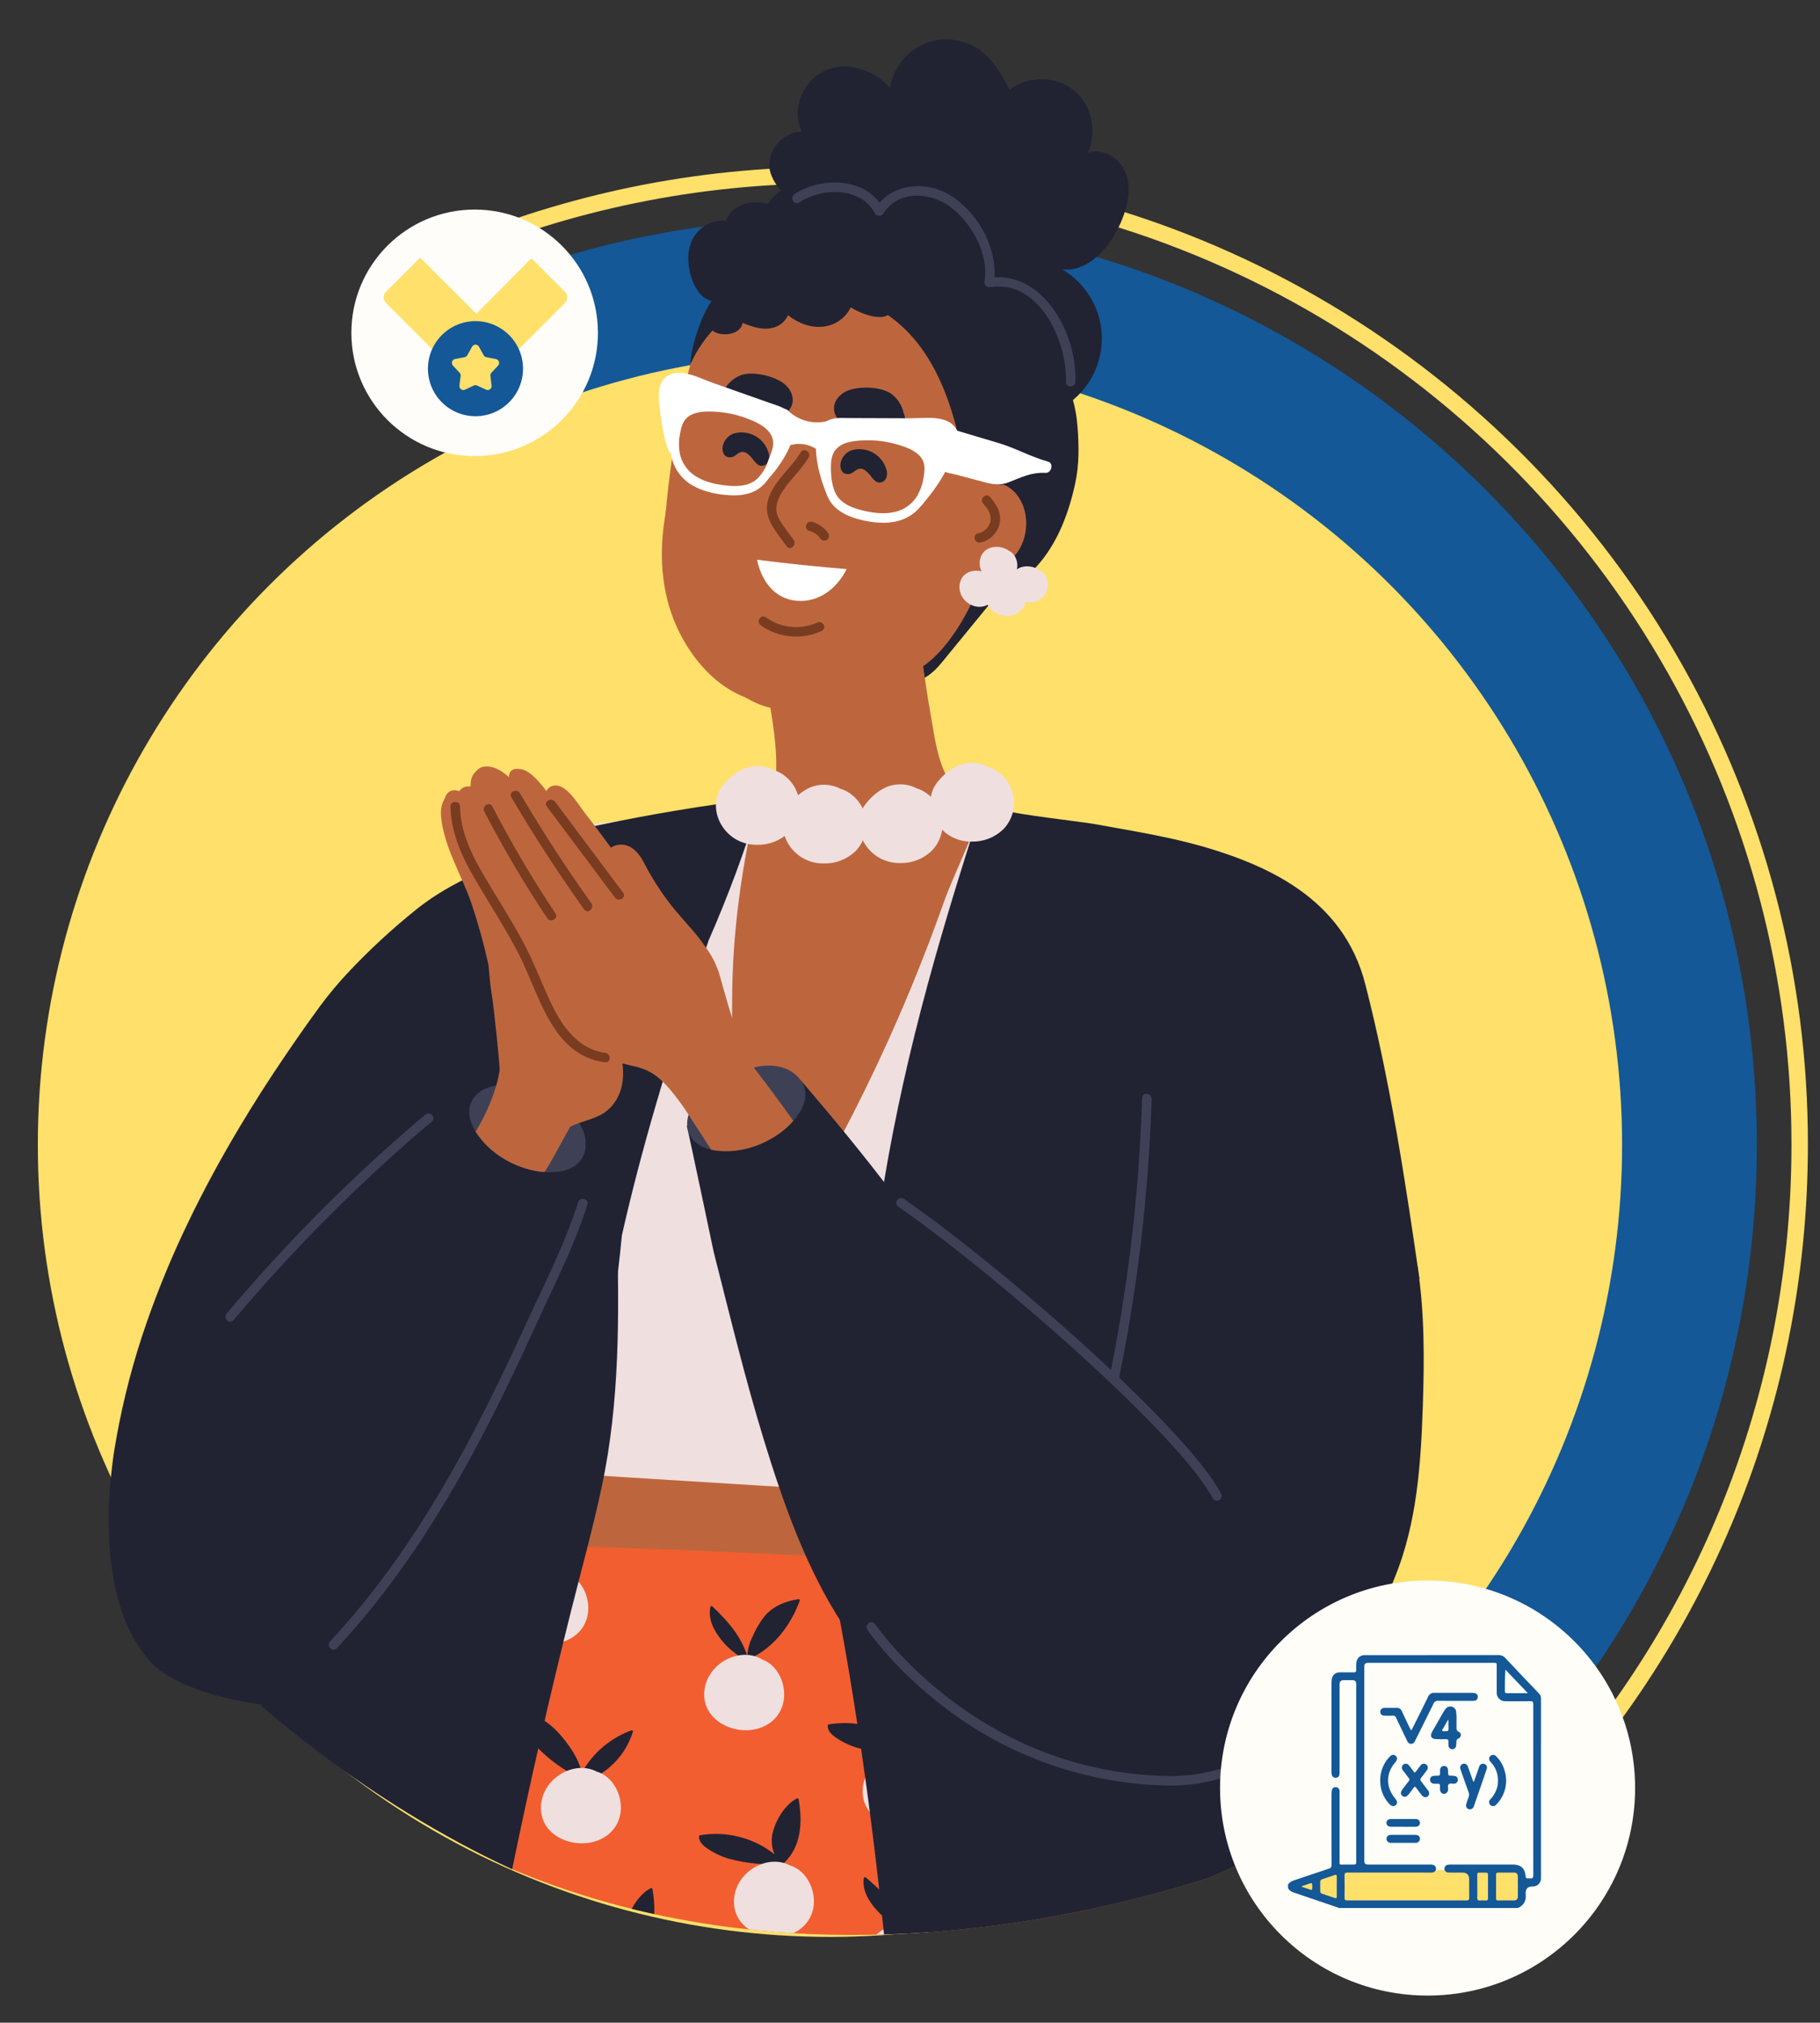<?xml version="1.0" encoding="UTF-8"?><svg id="Layer_1" xmlns="http://www.w3.org/2000/svg" xmlns:xlink="http://www.w3.org/1999/xlink" viewBox="0 0 775.51 861.91"><rect x="0" y="0" width="775.51" height="861.91" fill="#333333" stroke="none"/><defs><style>.cls-1,.cls-2{fill:none;}.cls-2{stroke:#ffe06a;stroke-width:7px;}.cls-3{clip-path:url(#clippath);}.cls-4{fill:#f0dfdf;}.cls-5{fill:#f25e30;}.cls-6{fill:#ffe06a;}.cls-7{fill:#fff;}.cls-8{fill:#fefdf9;}.cls-9{fill:#fefdf8;}.cls-10{fill:#bd663e;}.cls-11{fill:#212333;}.cls-12{fill:#145897;}.cls-13{fill:#3e4156;}.cls-14{fill:#7a3c20;}.cls-15{clip-path:url(#clippath-1);}.cls-16{clip-path:url(#clippath-4);}.cls-17{clip-path:url(#clippath-3);}.cls-18{clip-path:url(#clippath-2);}</style><clipPath id="clippath"><polygon class="cls-1" points="202.6 83.45 254.56 413.26 723.07 762.02 797.76 496.05 678.42 147 435.57 11.22 372.74 23.02 235.44 56.7 202.6 83.45"/></clipPath><clipPath id="clippath-1"><path class="cls-1" d="m29.41-64.25c21.32-1.33,102.71,48.29,152.45,81s46.51,49.82,46.51,49.82L370.72-8.37l172.41,45.52,168.23,124.95,63.99,285.73-14.93,168.22s-42.5,36.03-99.5,75.74-87.24,57.58-87.24,57.58l-14.13,34.21s-212.56,100.31-390.94-13.03c-47.88-33.34-81.6,144.76-122.95,97.33-1.63-195.71-81.73-352.3-81.73-352.3l-81.26-153.66,60.9-229.88S8.09-62.92,29.41-64.25Z"/></clipPath><clipPath id="clippath-2"><path class="cls-1" d="m75.12,415.52c21.11-49.49,32.37-59.3,32.37-59.3L245.31,73.34,381.36-13.47l178.71,57.37,168.23,124.95,32.12,288.82-7.53,162.91-57.49,124.83-65.25-8.38-54.95,30.21s-220.44,166.7-463.84-40.22c-37.82,46.51-74.58,47.44-115.93,0-1.63-195.71-55.85-206.81-55.85-206.81,0,0,114.45-55.2,135.55-104.68Z"/></clipPath><clipPath id="clippath-3"><rect class="cls-1" x="46.35" y="16.8" width="562.02" height="1040.65"/></clipPath><clipPath id="clippath-4"><rect class="cls-1" x="163.49" y="109.85" width="78.22" height="73.49"/></clipPath></defs><g id="Group_4844"><g class="cls-3"><g id="Mask_Group_11"><g id="Group_295"><path id="Path_1506" class="cls-12" d="m353.65,92.9c218.12,0,394.94,176.82,394.94,394.94s-176.82,394.94-394.94,394.94S-41.3,705.96-41.3,487.84,135.53,92.9,353.65,92.9Z"/></g><g id="Group_529"><path id="Path_1506-2" class="cls-2" d="m353.65,74.65c154.49,0,289.18,84.79,360,210.24,34.97,61.92,53.3,131.84,53.2,202.95,0,228.2-184.99,413.19-413.19,413.19S-59.55,716.04-59.55,487.84,125.45,74.65,353.65,74.65Z"/></g></g></g><g id="Group_551"><g id="Group_54"><circle id="Ellipse_42" class="cls-6" cx="353.65" cy="487.84" r="337.53"/></g><g class="cls-15"><g id="Mask_Group_10"><g class="cls-18"><g id="Mask_Group_10-2"><g id="Group_544"><g class="cls-17"><g id="Group_544-2"><path id="Path_1533" class="cls-11" d="m302.18,142.47c1.67-3.25,3.53-6.41,5.57-9.44,1.45-2.18,3.01-4.29,4.67-6.32,3.92-4.89,8.78-8.96,14.29-11.95,5.76-3.05,11.8-5.52,18.05-7.37,2.88-.85,5.8-1.5,8.69-2.15,12.13-2.75,29.75-1.07,39.9,1.26,26.9,6.18,45.28,15.83,60.26,53.41,2.92,7.33,4.94,14.01,5.52,21.82.62,8.19.76,16.26-.99,24.32-3.09,14.22-8.63,28.26-19.4,38.38-4.8,4.42-10.1,8.25-15.79,11.43l-8.91,10.89c-.51.62-1.02,1.24-1.52,1.86-1.44,1.76-2.87,3.51-4.32,5.27-1.31,1.6-2.63,3.21-3.94,4.81-2.65,3.24-5.22,6.76-8.73,9.18-.49.33-.99.64-1.5.92-4.54,2.55-10.2,3.5-15.66,3.71-2.19.08-4.37.04-6.41-.07-.16,0-.32-.01-.47-.02-7.37-.45-14.62-2.12-21.44-4.95-10.96-4.51-20.47-11.96-27.48-21.51-4.04-5.46-7.39-11.39-10-17.66-8.78-20.75-19.93-64.26-19.94-65.54-.17-14.01,3.1-27.84,9.54-40.28"/><path id="Path_1534" class="cls-10" d="m311.57,371.3c1.22-1.4,2.4-2.82,3.55-4.26-.25,6.1-.28,12.23-1.34,18.21-.57-.3-1.12-.62-1.66-.95.14-4.34-.04-8.69-.56-13"/><path id="Path_1535" class="cls-10" d="m316.18,365.7c4.42-5.54,8.07-11.66,10.82-18.2,7.01-17.24,2.64-36.46-.03-54.29-1.45-9.67-3.05-19.32-4.67-28.96.17-.05.33-.11.49-.15,3.37-.95,6.64-2.18,9.99-3.17,6.77-1.9,13.66-3.36,20.63-4.36,12.22-1.92,24.57-3.33,36.39-6.91,1.37,18.79,3.69,37.5,6.96,56.05,1.56,8.81,2.71,18.34,7.27,26.31,3.59,6.27,10.67,15.63,26.57,20.48,3.73,1.14-5.25-.63-2.29,1.87,2.67,2.26,6.38,5.23,7.92,8.43.74,1.55-.45,1.78-1.66,2.52-1.14.69-2.28,1.37-3.44,2.04-2.12,1.23-4.27,2.4-6.45,3.54-4.08,2.13-8.24,4.08-12.5,5.88-17.64,7.43-36.37,11.94-55.46,13.37-9.87.74-20.15,1.02-29.97-.68-4.16-.66-8.21-1.92-12.03-3.72,1.19-6.58,1.12-13.34,1.44-20.04"/><path id="Path_1536" class="cls-10" d="m306.05,379.01c.09-.09.13-.21.13-.34v-1.47c1.37-1.45,2.72-2.91,4.05-4.4-.01,3.53.16,7.06.51,10.58-1.76-1.24-3.34-2.71-4.7-4.37"/><path id="Path_1537" class="cls-10" d="m420.08,157.42c-1.91-4.96-7.18-10.85-9.22-15.75-1.31-3.15-2.88-7.01-5.29-9.72-12.09-8.36-22.36-14.19-37.63-15.87-16.83-1.85-40.8-1.24-54.43,9.75-13.32,10.74-15.62,12.48-22.9,43.79-2.71,14.68-10.35,58.45-6.69,76.69,3.56,17.76,11.55,33.21,24.77,44.34,12.99,10.94,22.15,13.62,39.33,10.99,15.98-2.45,40.3-10.88,52.26-23.8,13.63-14.73,20.54-36.86,22.7-45.35,6.25-24.59,1.96-62.46-2.91-75.08"/><path id="Path_1538" class="cls-11" d="m358.12,197.61c.41-2.51,2.08-4.64,4.42-5.64,6.3-2.02,13.03,1.45,15.05,7.75.04.12.07.24.11.35.62,1.89.31,4.55-1.88,5.37-2.79,1.04-4.16-2.09-5.74-3.72-1.61-1.65-3.14-2.77-5.27-1.39-1.05.68-1.81,1.53-3.13,1.68-2.7.31-3.88-2.06-3.55-4.4"/><path id="Path_1539" class="cls-11" d="m307.9,190.47c.41-2.51,2.08-4.64,4.42-5.64,6.3-2.02,13.04,1.45,15.05,7.75.04.12.07.23.11.35.62,1.89.3,4.55-1.88,5.37-2.79,1.04-4.16-2.09-5.74-3.72-1.61-1.65-3.14-2.77-5.27-1.39-1.05.68-1.81,1.53-3.13,1.68-2.7.31-3.88-2.06-3.55-4.4"/><path id="Path_1540" class="cls-14" d="m327.38,212.62c2.5-7.82,9.65-12.96,13.76-19.83,1.35-2.24,4.76-.03,3.41,2.21-3.09,5.15-7.65,9.12-10.93,14.12-2.35,3.58-3.96,7.68-1.81,11.74,1.7,3.22,4.28,6.22,6.38,9.2,1.49,2.11-1.5,4.87-3,2.74-4.34-6.16-10.38-12.11-7.8-20.18"/><path id="Path_1541" class="cls-14" d="m346.06,222.37c2.85.78,5.33,2.57,6.96,5.04.51,1,.13,2.22-.86,2.74-1,.49-2.2.12-2.74-.86-1.12-1.54-2.76-2.63-4.62-3.06-2.53-.66-1.26-4.52,1.26-3.86"/><path id="Path_1542" class="cls-7" d="m360.76,242.5c-4.02,8.1-11.78,14.38-21.37,13.5-9.65-.88-15.06-8.82-16.8-17.48,12.68,1.62,25.41,2.95,38.17,3.98"/><path id="Path_1543" class="cls-14" d="m326.36,263.05c6.37,4.62,14.72,5.47,21.88,2.22,2.38-1.07,4.27,2.53,1.88,3.6-8.47,3.91-18.38,2.99-25.98-2.41-2.13-1.5.07-4.92,2.21-3.41"/><path id="Path_1544" class="cls-11" d="m361.2,166.46c4.89-1.94,13.51-1.75,18.09,1.02,2.94,1.98,5,5.03,5.75,8.5.79,1.71.81,3.68.05,5.41-2.36,4.99-9.31,1.5-12.74.1-4.17-1.71-7.71-.41-11.82-1.13-2.03-.32-3.75-1.65-4.56-3.53-1.95-4.43,1.1-8.72,5.23-10.36"/><path id="Path_1545" class="cls-11" d="m333.85,163.31c-4.24-3.12-12.64-5.1-17.76-3.58-3.35,1.18-6.11,3.61-7.71,6.77-1.2,1.46-1.71,3.36-1.42,5.22,1.03,5.43,8.63,3.8,12.3,3.31,4.46-.6,7.57,1.55,11.73,1.89,2.04.21,4.05-.65,5.31-2.27,3-3.79,1.13-8.72-2.44-11.34"/><path id="Path_1546" class="cls-10" d="m410.51,213.2c.18-.18.39-.33.62-.44,2.3-4.31,6.75-7.04,11.64-7.14,1.11-.03,2.22.09,3.3.38.49.11.97.26,1.44.46,1.62.62,3.09,1.56,4.33,2.77,6.79,6.59,7.02,18.25,1.86,25.85-2.04,2.97-4.98,5.2-8.39,6.38-1.7.61-3.5.93-5.31.93-2.31.02-4.6-.53-6.65-1.6-.8-.41-1.55-.89-2.25-1.45-7.68-6.09-6.96-19.5-.58-26.14"/><path id="Path_1547" class="cls-14" d="m416.72,227.28c2.57-.49,4.61-2.42,5.24-4.96.71-3-1.12-5.6-3.02-7.71-1.74-1.94,1.12-4.82,2.87-2.87,2.89,3.22,5.21,7.19,4.07,11.66-1.02,3.91-4.14,6.92-8.08,7.8-2.55.57-3.63-3.34-1.08-3.92"/><path id="Path_1548" class="cls-11" d="m408.19,185.12c-7.9-33.52-24.29-55.12-53.61-60.39-.1-.65-.18-1.3-.22-1.97-.16-2.64-.05-6.75,2.03-8.7,2.21-2.08,7.04-2,9.84-2.02,16.41-.12,35.88,9.56,45.11,23.85,5.9,9.13,11.8,19.44,15.84,29.63,1.88,4.74,3.18,9.7,4.61,14.6,1.41,4.83,2.88,11.85,6.38,15.75.94,0,1.77.63,2.02,1.53,1.89.11,2.1,2.84.68,3.87.52.44.71,1.16.46,1.8,1.43,1.6-.45,4.5-2.46,3.14-4.65-3.15-7.02.27-12.67.32-10.83-1.52-16.3-14.18-18-21.41"/><path id="Path_1549" class="cls-11" d="m303.3,127.98c5.19-8.06,16.01-14.34,25.41-17.44,5.21-1.68,10.59-2.74,16.05-3.17,4.86-.41,9.75-.27,14.59.42,3.23.48,10.63,1.83,14.82,4.9,1.82,1.33,3.03,2.99,3.04,5.04,0,.41-.04.81-.13,1.21-.78,3.68-5.19,4.1-8.18,4.8-1.93.45-5.05,1.69-7.78,2.01-1.16-.16-2.39-.32-3.67-.46-15.65-1.74-39.55-1.46-55.26,17.16-3.08,3.68-5.66,7.75-7.68,12.1-.07.15-.13.21-.17.17-.54-.39,1.6-15.29,8.98-26.75"/><path id="Path_1550" class="cls-10" d="m208.14,411.16c1.29-4.61,3.06-9.08,5.29-13.31.45-.84.91-1.67,1.4-2.47.78-1.31,1.62-2.58,2.5-3.8.06-.1.12-.2.2-.28.85-1.2,1.77-2.36,2.71-3.46,0,0,.01-.01.01-.02,1.18-1.38,2.41-2.69,3.69-3.93.9-.89,1.83-1.75,2.77-2.57,1.02-.89,2.08-1.76,3.17-2.58,2.81-2.16,5.77-4.13,8.85-5.89,1.17-.67,2.36-1.32,3.56-1.95,2.67-1.39,5.41-2.66,8.19-3.83.81-.36,1.64-.69,2.46-1.02.48-.19.94-.38,1.42-.56,4.44-1.75,8.93-3.39,13.47-4.93,17.34-5.83,35.12-10.23,53.18-13.15,2.13-.36,4.27-.68,6.41-.99,1.59-.24,3.2-.47,4.79-.67,14.63-1.93,29.35-3.04,44.11-3.31,5.65-.1,11.28-.09,16.9.03,1.86.04,1.43,3.05-.41,3.01-3.19-.07-6.38-.08-9.57-.07,8.5.03,17.03.23,25.6.61,2.82.12,5.65.26,8.49.43.05,0,.09.01.14.01,13.15.77,26.34,1.99,39.44,3.69,6.64.87,13.26,1.86,19.85,2.98,9.84,1.67,19.6,3.64,29.28,5.92.16.03.33.07.49.11,4.12.96,8.19,2.16,12.18,3.57,11.22,4.06,21.61,10.38,28.45,21.12,9.33,14.64,10.92,33.14,8.25,50.02-3.26,20.67-11.81,40.16-19.01,59.51-7.77,20.84-15.58,41.66-23.63,62.38-15.14,38.99-31.13,77.65-49.06,115.29-.83,1.77-1.68,3.53-2.53,5.28-.72,1.47-1.39,3.42-2.27,5.23-1.14,2.4-2.61,4.57-4.93,5.16-4.37,1.11-10.15-.09-14.6-.21l-37.09-1.03c-8.47-.24-16.94-.48-25.41-.71-5.88-.17-11.76-.34-17.64-.5-1.51.29-3.03.57-4.54.83-3.01.54-6.02,1.03-9.04,1.48-21.26,3.15-42.77,4.2-64.24,3.14-2.48-.12-4.95-.26-7.42-.45-1.55-.11-3.96.3-5.31-.68-1.05-.75-1.58-2.72-2.19-3.9-1.42-2.74-2.77-5.53-4.06-8.35-.37-.79-15.29-1.98-15.64-2.78-2.12-4.8-.97-43.53-3.21-51.04-.46-1.49-.9-3-1.34-4.49-.2-.65-.4-1.29-.58-1.94-3.67-12.39-7.18-24.83-10.67-37.24-6.22-22.06-12.02-44.26-16.73-66.73-1.5-7.17-2.97-14.39-4.28-21.66-.87-4.78-1.67-9.58-2.38-14.4-.12-.8-.23-1.62-.35-2.42-.44-3.11-.83-6.22-1.17-9.33-.63-5.71-1.09-11.43-1.33-17.14-.5-12.01.12-24.46,3.4-35.99"/><path id="Path_1551" class="cls-5" d="m204.98,750.81c4.19-11.64,8.57-23.21,13.14-34.71,7.58-19.12,15.64-38.07,24.19-56.84.47-.86,1.54-1.17,2.4-.7.2.11.37.25.52.43,2.74.08,5.48.15,8.23.24.67.01,1.34.03,2,.06,4.6.13,9.19.28,13.78.44,24.71.83,49.41,1.9,74.1,3.2,10.07.52,20.12,1.08,30.17,1.69,28,1.68,55.98,3.65,83.94,5.92,2.08.16,4.15.34,6.24.51,6.03.5,12.07,1.01,18.11,1.53.53-.77,1.58-.96,2.35-.43.24.17.44.4.57.66,10.29,26.3,20.58,52.61,30.88,78.91,9.68,24.79,19.24,49.64,26.52,75.14,14.49,50.72,20.94,103.09,24.29,155.35,1.61,25.07,2.5,50.16,3.22,75.25H137.78c8.9-104.71,31.5-207.8,67.2-306.64"/><path id="Path_1552" class="cls-11" d="m201.72,657.62c0-.23.15-.43.37-.49,11.26-1.92,22.8,1.02,31.76,8.09-1.36-3.21-1.54-6.79-.51-10.11,1.48-5.15,5.2-11.11,10.03-13.67.25-.14.56-.05.7.19.02.03.03.07.05.11,1.74,9.66,1.25,20.47-6.51,27.48-.18.17-.46.18-.65.02-.09-.02-.18-.06-.25-.12-.03-.03-.06-.06-.09-.08-3.4,1.01-6.94.54-10.42.19-3.77-.31-7.5-.96-11.15-1.92-3.23-.87-6.31-2.24-9.13-4.06-1.99-1.33-4.37-2.97-4.21-5.63"/><path id="Path_1553" class="cls-4" d="m216.63,684.41c.78-11.83,14.27-19.47,23.81-14.44,9.54,2.82,14.3,17.68,5.87,25.87-9.86,9.59-30.69,3.75-29.68-11.44"/><path id="Path_1554" class="cls-11" d="m352.71,735.31c0-.23.15-.43.37-.49,11.26-1.92,22.8,1.02,31.77,8.09-1.36-3.21-1.54-6.79-.51-10.11,1.48-5.15,5.2-11.11,10.03-13.67.25-.14.56-.05.7.19.02.03.03.07.05.11,1.74,9.66,1.25,20.47-6.51,27.48-.18.17-.46.18-.65.02-.09-.02-.18-.06-.25-.12-.03-.03-.06-.06-.09-.08-3.4,1.01-6.94.54-10.41.19-3.77-.31-7.5-.96-11.15-1.92-3.23-.87-6.31-2.24-9.13-4.06-1.99-1.33-4.37-2.97-4.21-5.63"/><path id="Path_1555" class="cls-4" d="m367.62,762.36c.79-11.83,14.27-19.47,23.81-14.44,9.54,2.82,14.3,17.68,5.87,25.88-9.86,9.59-30.69,3.75-29.68-11.44"/><path id="Path_1556" class="cls-11" d="m368.08,800.29c.06-.42.59-.44.85-.22,6.71,5.57,13.06,11.89,16.15,20.18-.02-2.95.59-5.86,1.77-8.56,1.11-3.11,2.6-6.07,4.44-8.82,3.32-4.53,8.6-7.08,13.98-8.22.27-.07.55.09.62.37.02.08.02.17,0,.26-3.06,10.52-9.84,20.84-19.74,25.96,0,.07,0,.14.01.21.06.55-.64.62-.91.25-.03.01-.06.03-.09.04-.25.14-.56.05-.7-.2-.02-.03-.03-.07-.04-.1-.04-.12-.09-.24-.13-.36-1.64.38-3.23-.97-4.59-1.86-2.25-1.47-4.3-3.22-6.1-5.22-3.42-3.77-6.27-8.46-5.54-13.72"/><path id="Path_1557" class="cls-4" d="m367.79,835.74c.78-11.83,14.27-19.47,23.81-14.44,9.54,2.82,14.3,17.68,5.87,25.87-9.86,9.59-30.69,3.76-29.68-11.44"/><path id="Path_1558" class="cls-4" d="m218.16,472.12c.15-1.03.28-2.06.4-3.09-1-2.64-1.98-5.28-2.94-7.93-2.75-7.6-5.32-15.24-7.74-22.93-4.68-14.92-10.47-30.84-9.13-46.53,1.1-12.9,7.67-24.66,20.48-31.23,6.51-3.34,13.74-5.37,20.89-7.29,6.08-1.63,33.55-4.15,41.1-4.92,10.78-1.09,38.64-3.76,40.62-3.97-5.98,26.76-9.64,52.84-9.86,80.09-.25,30.97.4,62.03,4.29,92.84,1.12,8.9,2.52,17.77,4.25,26.6.24,1.21.5,2.43.75,3.64,15.04-22.97,28.85-46.72,41.37-71.16,15.14-29.56,28.3-60.1,39.4-91.4,4.36-12.31,12.26-27.52,15.95-40,5.82.52,10.34,1.98,15.05,3.3,3.44,4.95,7.4,9.53,11.79,13.66,4.84,4.37,9.98,8.38,15.39,12.01,6.56,4.62,13.16,9.16,19.9,13.45,13.41,8.53,27.16,16.37,41.02,23.94,5.95,3.25,12.05,6.24,17.82,9.87,4.93,3.1,9.73,6.43,14.6,9.65,2.46,1.62,4.94,3.23,7.44,4.78-5.88,11.34-11.84,22.65-18.04,33.85-12.95,23.07-27.62,45.14-43.89,66-16.17,20.98-33.55,41.18-51.13,61.22-3.4,3.88-6.71,7.87-10.2,11.7-2.92,7.29-5.66,14.65-8.22,22.08-.06.22-.26.37-.49.37-16.92-.35-33.59,3.21-50.45,4-17.06.79-34.12-.39-51.14-1.45l-51.61-3.2c-8.46-.52-16.92-1-25.37-1.71-4.29-.36-8.58-.78-12.85-1.32-2.44-.31-5.43-.31-7.17-2.3-.95-1.35-1.65-2.86-2.05-4.46-.75-2.1-1.49-4.2-2.2-6.32-.09-.26-.17-.52-.26-.79-2.42.37-4.88.12-7.18-.7-6.67-2.7-7.69-10.52-8.43-16.21-1.3-10.09-2.12-20.21-2.44-30.38-.63-20.07.65-40.16,3.82-59.99,1.81-11.3,4.8-22.44,6.44-33.76"/><path id="Path_1559" class="cls-11" d="m48.87,617c.22-1.38.46-2.76.71-4.14,2.99-16.75,7.31-33.23,12.92-49.3,5.03-14.46,10.89-28.61,17.54-42.4,6.57-13.71,13.87-27.16,21.71-40.32,6.34-10.62,12.99-21.05,19.97-31.28,4.76-7.03,9.64-13.96,14.62-20.78,3.61-4.88,7.49-9.55,11.63-13.99,9.17-9.8,19.02-18.92,29.49-27.31,2.89-2.31,5.9-4.46,9.03-6.43,1.76-1.11,3.55-2.17,5.38-3.19.08-.06.17-.11.25-.15,1.19-.66,2.39-1.3,3.6-1.93.18-.09.36-.18.53-.27,3.09-1.58,6.23-3.07,9.43-4.47,1.02-.46,2.05-.89,3.09-1.33,1.35-.58,2.73-1.15,4.11-1.7.79-.32,1.6-.63,2.4-.94,3.31-3.2,7.15-5.81,11.35-7.72,9-4.04,19.23-5.77,28.93-7.81,10.67-2.25,21.39-4.27,32.16-6.07,6.29-1.06,12.58-2.04,18.89-2.93,5.4-.77,11.14-2.08,16.57-.82.28.07.45.34.39.62,0,0,0,0,0,0-6.11,20.05-13.41,39.71-21.84,58.9v.16c-.54,1.55-1.08,3.12-1.61,4.67-1.24,3.64-2.48,7.27-3.69,10.91-5.25,15.67-10.3,31.39-15.01,47.2-5.57,18.68-10.67,37.48-15.1,56.42-.46,1.95-.89,3.9-1.33,5.85-4.07,41.64-11.36,83.03-23.48,123.4-3.8,12.64-7.77,25.42-14.24,37.19-2.78,5.27-6.33,10.11-10.52,14.34-4.53,4.22-9.76,7.62-15.45,10.07-23.01,10.55-49.06,16.04-74.85,16.48-41.7-3.08-57.19-14.18-62.37-19.86-23.44-25.7-17.83-74.83-15.23-91.04"/><path id="Path_1560" class="cls-11" d="m133.13,625.97c3.51-34.55,15.29-68.45,34.07-99.2,9.59-15.67,20.79-30.29,33.42-43.63.53-.56,1.06-1.12,1.6-1.68.68-.72,1.37-1.43,2.08-2.14,1.07-1.1,2.16-2.2,3.27-3.28.92-.91,1.86-1.82,2.8-2.72,1.73-1.65,3.48-3.28,5.26-4.9.76-.69,1.51-1.47,2.36-2.1.99-.79,2.14-1.34,3.37-1.61,1.06.06,2.12.26,3.13.6,2.84.64,5.68,1.36,8.48,2.14,2.75.77,5.48,1.6,8.2,2.43.89.27,4.63,1.32,8.31,2.51.01.12.02.25.03.38.13,1.58.26,3.15.38,4.72.22,3.07.42,6.14.56,9.21.28,6.17.44,12.33.46,18.5.1,25.82-2.02,51.63-4.99,77.34-.02.18-.04.36-.06.53-1.04,8.98-2.18,17.94-3.37,26.89-.27,2.04-.55,4.09-.85,6.13-2.42,16.99-5.65,33.97-11.79,50.3-3.29,8.77-7.25,17.67-12.98,25.5-6.01,8.38-15.28,13.82-25.52,14.98-10.73,1.42-23.66.54-33.3-3.93-9.25-4.3-15.2-12.29-18.95-20.46-8.18-17.83-7.87-37.7-5.96-56.5"/><path id="Path_1561" class="cls-11" d="m311.37,471.05c9.89-3.63,20.02-6.82,29.82-10.75,27.19,31.71,53.27,64.46,74.39,100.57,13.19,22.22,23.96,45.79,32.11,70.31,3.99,12.22,7.14,24.7,9.41,37.35,1.87,10.54,3.1,21.48,1.08,32.1-1.93,10.18-7.37,19.3-16.48,24.56-9.52,5.5-21.1,6.47-31.76,4.47-23.66-4.44-41.76-22.33-53.86-42.21-13.69-22.48-22.65-48.04-30.35-73.09-8.21-26.68-14.75-53.86-21.63-80.91,0,0-10.46-49.78-11.46-53.72,6.94-2.95,11.64-6.08,18.73-8.68"/><path id="Path_1562" class="cls-13" d="m200.72,469.89c1.06-2.45,2.96-4.43,5.35-5.6,1.68-.86,3.49-1.43,5.35-1.67.02,0,.04-.01.06-.01,7.51-.82,15.07.89,21.5,4.84,1.19.71,2.33,1.48,3.43,2.32,4.25,1.83,7.86,4.88,10.39,8.75.06.11.13.22.2.34.27.44.52.88.75,1.34,1.47,2.74,2.07,5.86,1.72,8.95-.82,6.21-5.37,9.07-10.66,10-2.26.38-4.55.47-6.84.28-1.4-.09-2.8-.27-4.17-.55-6.55-1.31-12.68-4.21-17.85-8.44-2.71-2.21-5.07-4.82-6.99-7.75-.1-.16-.2-.33-.32-.49h0c-.14-.25-.29-.5-.43-.74-1.97-3.51-3.09-7.73-1.51-11.58"/><path id="Path_1563" class="cls-13" d="m293.41,475.02c.45-1.48,1.1-2.89,1.94-4.18.02-.02.02-.04.03-.06.29-.45.6-.89.92-1.33l.37-.49c3.74-4.74,8.67-8.4,14.29-10.61,1.96-.8,3.99-1.43,6.05-1.88,1.33-.66,2.73-1.19,4.16-1.56.02,0,.03-.01.05-.01,1.84-.51,3.73-.78,5.64-.82,1.83-.07,3.67.11,5.45.54,3.04.65,5.8,2.23,7.91,4.5.34.38.66.78.96,1.2l.02.02c3.97,5.62,1.37,11.96-2.79,16.9-.12.14-.24.28-.38.43-.44.5-.88.98-1.34,1.44-.98,1.01-2.02,1.95-3.12,2.82-3.92,3.08-8.36,5.42-13.12,6.9-2.09.66-4.23,1.14-6.41,1.42-.35.05-.7.09-1.05.12s-.66.06-1,.09h-.02c-.17.02-.35.03-.52.04-2.11.14-4.23.07-6.33-.2-.19-.03-.38-.06-.58-.08-.5-.08-1-.17-1.5-.3-3.73-.86-7.32-2.73-9.12-6.23-.65-1.26-1.02-2.64-1.1-4.05-.1-1.56.1-3.13.57-4.62"/><path id="Path_1564" class="cls-10" d="m195.68,337.13c.1-.14.2-.26.32-.39,1-1.2,2.55-1.8,4.1-1.59.14-.03.28-.08.43-.11-.02-.62,0-1.25.08-1.87.19-1.9,1.13-3.64,2.62-4.84.92-1.16,2.39-1.84,4.72-1.7,3.19.19,6.28,2.1,8.88,4.51.09-2.4,1.38-3.97,4.97-3.41,3.73.58,7.04,4.45,9.31,7.16.6.72,1.17,1.46,1.72,2.21.54-1.12,1.55-1.95,2.76-2.23,5.4-1.54,10.85,7.96,13.38,11.23,2.28,2.93,4.52,5.89,6.74,8.88.23.3.46.61.68.91,1.33,1.78,2.64,3.55,3.95,5.33,1.11-.79,2.43-1.24,3.79-1.3,1.27-.09,2.53.13,3.7.63,2.88,1.26,5,4.13,6.48,6.92,3.32,6.44,7.23,12.57,11.68,18.29,1.33,1.67,2.73,3.31,4.14,4.94.95,1.11,1.92,2.2,2.88,3.3,3.44,3.75,6.56,7.78,9.33,12.05,1.98,3.15,3.49,6.56,4.5,10.14,1,3.68,2.01,7.3,3.08,10.89.04.15.08.31.13.46,2.25,7.87,5.02,15.59,8.28,23.1.96,1.53,1.94,2.98,2.89,4.24.08.11.17.22.25.33.04.05.07.12.08.18,2.45,3.14,4.86,6.31,7.23,9.51,3.13,4.21,6.19,8.46,9.24,12.74-.44.5-.88.98-1.34,1.44-.98,1.01-2.02,1.95-3.12,2.82-3.92,3.08-8.36,5.42-13.12,6.91-2.09.66-4.23,1.13-6.41,1.42-.35.05-.7.09-1.05.12s-.66.06-1,.09h-.02c-.17.02-.35.03-.52.04-2.11.14-4.23.07-6.33-.2-.19-.03-.38-.06-.58-.08-.5-.08-1-.17-1.5-.3-2.2-3.38-4.38-6.8-6.58-10.19-.28-.44-.57-.88-.86-1.33-.72-1.12-1.46-2.26-2.2-3.38-2.42-3.79-5.09-7.42-7.99-10.86-1.03-1.2-2.11-2.35-3.24-3.44-2.94-2.92-6.61-4.99-10.62-6.01-2.11-.54-4.24-.95-6.34-1.53-1.25-.34-2.47-.77-3.66-1.28-.61-.27-1.2-.57-1.77-.89-.22-.12-.45-.26-.67-.4-.35-.2-.69-.42-1.04-.64-1.72-.69-3.37-1.52-4.95-2.5h0c-7.83-4.92-10.26-11.63-12.12-13.19-3.59-3.05-5.66-7.35-7.46-11.61-1.71-4.03-3.3-8.11-4.77-12.24-3.76-6.38-7.51-12.76-11.25-19.13-3.1-5.27-6.19-10.53-9.27-15.8-.04-.05-.07-.11-.1-.17-1.92-3.27-3.83-6.54-5.74-9.81-.63-1.08-1.3-2.23-1.98-3.42-3.07-5.43-6.21-11.89-6.02-18.07-.13-.75-.19-1.51-.19-2.26-.06-1.66.45-3.29,1.44-4.63m22.4,47c.73,1.23,1.45,2.47,2.17,3.7.08.14.16.27.24.42-.07-.14-.15-.3-.23-.44-2.35-4.46-5.09-8.71-7.65-13.05-.08-.1-.16-.21-.24-.32,1.91,3.23,3.81,6.46,5.71,9.7"/><path id="Path_1565" class="cls-10" d="m189.44,340.44c.14-.57.37-1.12.67-1.62,2.6-4.3,7.82-.99,10.38,1.45,8.11,7.74,11.19,18.99,15.51,28.98,4.62,10.68,12.62,20.15,15.78,31.4.08.2.18.4.26.6,4.1,10.17,4.92,22.08,11.6,31.08,3.25,4.38,8.08,7.08,11.61,11.19.92,1.07,1.69,2.26,2.3,3.53-.41-2.23-1.03-4.42-1.86-6.52-.67-1.73,1.56-3.11,2.98-2.29,3.76,2.14,4.78,6.31,5.71,10.3,1.23,5.25,1.74,10.87.04,16.07-1.18,3.91-3.65,7.31-7.02,9.62-4.39,2.86-9.75,3.52-14.42,5.9-3.55,6.23-9.41,17.38-10.99,19.31-1.4-.09-2.8-.27-4.17-.55-9.75-1.93-19.38-7.76-24.83-16.19-.1-.16-.2-.33-.32-.49.01,0,0-.01,0-.01,3.77-6.11,6.72-12.7,8.76-19.58.71-2.5,1.16-4.63,1.49-6.42.15-.81-2.22-25.5-3.56-33.62-.46-2.79-.82-6.8-1.21-11.42-1.95-8.8-4.36-17.49-7.2-26.04-4.12-12.01-11.7-24.07-12.99-36.86-.27-2.65,0-5.64,1.5-7.81"/><path id="Path_1566" class="cls-14" d="m196.03,343.7c.2,10.84,4.93,20.48,10.32,29.64,5.43,9.22,11.24,18.21,16.33,27.63,4.83,8.93,8.23,18.4,12.62,27.52,4.5,9.34,11.53,18.76,22.57,20.12,2.56.32,2.59,4.38,0,4.06-22.87-2.82-28.1-29.23-36.92-46.29-5.64-10.91-12.38-21.17-18.57-31.77-5.58-9.57-10.22-19.66-10.42-30.91-.05-2.61,4.02-2.62,4.06,0"/><path id="Path_1567" class="cls-14" d="m236.52,341.64l29.01,38.8c1.57,2.1-1.96,4.12-3.51,2.05l-29.01-38.8c-1.57-2.1,1.96-4.12,3.51-2.05"/><path id="Path_1568" class="cls-14" d="m221.54,337.99c9.46,16.07,19.6,31.7,30.43,46.9,1.51,2.11-1.55,4.79-3.07,2.66-11.02-15.47-21.36-31.39-31-47.76-1.33-2.26,2.32-4.04,3.64-1.8"/><path id="Path_1569" class="cls-14" d="m209.84,343.72c8.1,15.65,17.07,30.84,26.85,45.5,1.45,2.18-2.06,4.22-3.51,2.05-9.78-14.66-18.74-29.85-26.85-45.5-1.2-2.32,2.3-4.38,3.51-2.05"/><path id="Path_1570" class="cls-11" d="m600.17,545.8c-19.02,3.4-38.01,7-57.18,9.42-.28.01-.5.23-.51.51-2.75,20.96-9.41,41.42-18.11,60.64-8.29,18.55-18.86,36-31.48,51.93-11.7,14.61-25.49,27.99-41.75,37.43-15.06,8.75-32.32,13.7-49.81,11.91-6.38-.67-12.64-2.16-18.64-4.43-1.62-7.34-3.18-14.69-4.62-22.07-.42-2.13-.82-4.27-1.22-6.41-1.24-6.69-2.36-13.41-3.35-20.14-3.16-20.95-4.87-42.1-5.12-63.28-.01-1.33-.02-2.65-.02-3.98.12-28.77,2.47-57.49,7.05-85.9.41-2.59.82-5.18,1.26-7.75,4.82-28.86,11.1-56.33,18.47-83.61,3.72-13.75,7.72-27.45,11.94-41.26,1.08-3.51,2.17-7.03,3.27-10.55.53-1.69,1.07-3.39,1.6-5.09,1.75-5.56,6.08-18.98,6.44-20.06,7.17,2.71,25.58,5.02,38.36,6.69,4.72.62,8.67,1.15,11,1.59,3.03.56,6.01,1.1,8.94,1.62,9.99,1.79,19.57,3.5,29.33,6,34.11,8.73,66.37,23.93,75.72,60.32,10.58,41.16,17.02,83.58,23.1,125.64-1.57.26-3.13.53-4.68.81"/><path id="Path_1571" class="cls-10" d="m283.13,221.61c1.57-10.39,4.42-20.53,7.38-30.58.08-.27.36-.42.63-.34.22.06.36.26.36.49,1.75,3.83,1.13,8.24,3,12.03,1.79,3.61,3.99,6.89,5.52,10.67,3.57,8.85,6.85,17.93,9.58,27.1,5.49,18.43,8.31,37.75,11.85,56.65.07.28-.09.56-.37.64-.08.02-.17.02-.25,0-14.03-4.06-24.73-15.66-31.25-28.62-7.52-14.95-8.91-31.58-6.44-48.03"/><path id="Path_1572" class="cls-13" d="m99.47,562.58c9.35-11.11,19.04-21.92,29.06-32.43,5.32-5.6,10.73-11.1,16.24-16.49,4.72-4.65,9.51-9.23,14.37-13.73,6.59-6.13,13.3-12.14,20.13-18.01,1.59-1.36,3.18-2.72,4.77-4.07,2-1.69-.89-4.55-2.86-2.87-1.26,1.06-2.51,2.12-3.76,3.21-7.06,6.03-13.99,12.22-20.81,18.55-4.87,4.5-9.66,9.07-14.38,13.72-5.98,5.86-11.85,11.83-17.6,17.91-9.66,10.17-19,20.62-28.03,31.35-1.67,1.98,1.19,4.88,2.87,2.86"/><path id="Path_1573" class="cls-4" d="m399.24,333.55c2.64-3.41,6.37-6.69,10.6-7.87,3.77-1.1,7.82-.69,11.29,1.15.86.25,1.69.58,2.48,1,7.87,4.27,10.79,14.1,6.53,21.97-.74,1.37-1.67,2.62-2.77,3.72-3.61,3.4-8.42,5.24-13.37,5.11-6.01.12-11.64-2.89-14.88-7.94-3.37-5.21-3.77-12.09.13-17.14"/><path id="Path_1574" class="cls-4" d="m368.77,342.69c2.64-3.41,6.37-6.69,10.6-7.87,3.77-1.1,7.82-.69,11.29,1.15.86.25,1.69.58,2.48,1,7.87,4.27,10.79,14.1,6.53,21.97-.74,1.37-1.67,2.62-2.77,3.72-3.61,3.4-8.42,5.24-13.37,5.11-6.01.12-11.64-2.89-14.88-7.94-3.37-5.21-3.77-12.09.13-17.14"/><path id="Path_1575" class="cls-4" d="m336.27,342.86c2.64-3.41,6.37-6.69,10.6-7.87,3.77-1.1,7.82-.69,11.29,1.15.86.25,1.69.58,2.48,1,7.87,4.27,10.79,14.1,6.53,21.97-.74,1.37-1.67,2.62-2.77,3.72-3.61,3.4-8.42,5.24-13.37,5.11-6.01.12-11.64-2.89-14.88-7.94-3.37-5.21-3.77-12.09.13-17.14"/><path id="Path_1576" class="cls-4" d="m307.84,334.91c2.64-3.41,6.37-6.69,10.6-7.87,3.77-1.1,7.82-.69,11.29,1.15.86.25,1.69.58,2.48,1,7.87,4.27,10.79,14.1,6.53,21.97-.74,1.37-1.67,2.62-2.77,3.72-3.61,3.4-8.42,5.24-13.37,5.11-6.01.12-11.64-2.89-14.88-7.94-3.37-5.21-3.77-12.09.13-17.14"/><path id="Path_1580" class="cls-4" d="m417.71,237.95c1.49-5.43,8.19-6.15,12.27-3.21.49.22.95.52,1.34.89,2.92,2.95,2.89,7.71-.06,10.63-1.03,1.02-2.34,1.72-3.77,2.01-5.78,1.15-11.39-4.48-9.78-10.33"/><path id="Path_1581" class="cls-4" d="m430.74,246.25c1.49-5.43,8.19-6.15,12.27-3.21.49.22.95.52,1.34.89,4.28,4.14,1.93,11.5-3.83,12.65-5.78,1.15-11.39-4.48-9.78-10.33"/><path id="Path_1582" class="cls-4" d="m419.77,250.67c1.68-6.13,9.24-6.94,13.83-3.62.56.25,1.07.59,1.51,1.01,4.83,4.67,2.18,12.96-4.32,14.25-6.51,1.3-12.83-5.05-11.03-11.64"/><path id="Path_1583" class="cls-4" d="m409.08,248.11c1.49-5.43,8.19-6.15,12.27-3.21.49.22.95.52,1.34.89,2.92,2.95,2.89,7.71-.07,10.63-1.03,1.02-2.34,1.72-3.76,2.01-5.78,1.15-11.39-4.48-9.78-10.33"/><path id="Path_1584" class="cls-11" d="m299.11,97.06c2.84-2.32,6.51-3.39,10.16-2.96,1.1-2.84,3.26-5.14,6.03-6.43,3.85-1.82,8.02-1.75,12.05-.86,1.36-2.25,3.23-4.16,5.46-5.57-2.01-2.17-3.54-4.73-4.49-7.54-2.6-8.49,4.83-17.58,13.42-17.65-4.42-8.74-.35-20.12,7.99-25.01,9.72-5.7,22.41-1.7,29.47,6.37,1.91-11.23,11.3-20.12,22.88-20.61,6.03-.27,11.95,1.68,16.64,5.48,5.13,4.2,8.4,10.13,11.45,15.91,8.03-5.94,19.85-6.01,27.64.49,7.56,6.31,9.7,17.56,5.72,26.4,5.17-1.74,10.77.77,14.1,5.01,4.6,5.88,3.73,14.08,1.5,20.72-3.79,11.32-13.48,25.19-26.47,24.04.42.24.83.49,1.24.75,5.52,3.58,9.9,8.67,12.61,14.67,7.71,17.17.04,37.35-17.13,45.06-1.22.55-2.46,1.02-3.73,1.42-3.55,1.18-7.35,1.39-11.02.63-3.78-.91-7.12-3.05-10.24-5.3-13.38-9.67-24.54-22.1-32.72-36.44-14.11-8.25-30.09-12.76-46.44-13.08-2.07-.04-4.13.01-6.2.11.34.49-.33,1.15-.75.67l-.52-.6c-3.41.2-6.8.59-10.16,1.18-5.38.95-10.47,2.79-15.78,4.02-4.46,1.03-9.58,1.33-13.03-2.22-3.47-3.58-5.24-9.66-5.49-14.52-.28-5.36,1.49-10.76,5.81-14.14"/><path id="Path_1585" class="cls-11" d="m308.42,123.01c13.25-11.61,31.83-14.95,48.29-8.67,4.23,1.54,8.14,3.84,11.54,6.78,1.47,1.37,2.77,2.92,3.87,4.6,1.94,2.86,5.18,3.08,8.33,3.87.27.08.42.37.33.64-.05.16-.18.29-.35.34-.99,8.29-13.51,3.27-17.92.38-2.14,4.44-6.37,7.51-11.26,8.17-5.63.83-11.09-1.4-15.49-4.79-1.22,2.76-3.68,4.76-6.63,5.39-4.32,1.06-8.7-.53-12.69-2.11-.82,5.48-10.37,6.3-13.57,2.57-5.06-5.91,1.1-13.25,5.54-17.16"/><path id="Path_1586" class="cls-11" d="m72.82,1037.54c.08,6.57.26,13.15.53,19.75h104.82c3.3-32.23,7.2-64.38,11.7-96.47,5.16-36.81,11.1-73.49,17.82-110.06,6.71-36.55,14.2-72.95,22.46-109.2,4.14-18.21,8.49-36.37,13.03-54.49,4.46-17.8,9.39-35.51,13.22-53.46,7.77-36.41,7.43-73.33,6.53-110.36,0-.2-.12-.38-.31-.45.33-.04.68-.09,1.02-.13.64-.07.65-1.09,0-1.02-5.6.65-11.18,1.38-16.75,2.2-22.25,3.25-44.98,7.28-66.37,14.35-9.42,3.12-18.61,7.19-26.6,13.12-2.39,1.8-4.67,3.75-6.8,5.85-.97,4.62-2.05,9.22-3.14,13.78-4.47,18.68-9.78,37.15-14.39,55.8-4.74,19.18-7.71,38.56-10.93,58.04-3.86,23.39-7.92,46.76-12.01,70.12-16.45,94.14-35.03,186.97-33.84,282.63"/><path id="Path_1587" class="cls-11" d="m352.87,567.2c18.39-14.89,39.57-27.92,62.56-34.17,11.78-3.21,24.16-4.5,36.3-2.7,10.73,1.71,21.03,5.48,30.33,11.1,19.38,11.42,34.82,28.76,47.48,47.11,13.3,19.28,23.81,40.39,33.08,61.85,18.53,43,31.58,88.16,38.83,134.42,7.27,46.09,8.84,92.9,4.66,139.37-2.11,23.52-5.73,46.89-10.83,69.95-4.73,21.4-9.93,43.6-20.14,63.15h-184.11c-.37-10.11-.75-20.23-1.15-30.35-2.01-50.47-4.54-100.92-8.55-151.27-3.97-49.88-9.4-99.66-17.27-149.08-7.47-47.8-17.63-95.14-30.44-141.8,6.07-6.23,12.5-12.11,19.26-17.59m-20.07,18.44c.11.43.23.86.36,1.3-.15-.13-.37-.14-.54-.04-.73.41-1.46.82-2.19,1.24.78-.84,1.57-1.68,2.38-2.5"/><path id="Path_1588" class="cls-7" d="m355.06,192.42c-1.16,2.7-1.54,5.68-1.1,8.59h0c.46,4.67,1.12,9.09,4.09,11.96,2.1,2.04,4.93,3.41,9.16,4.46,5.07,1.26,9.12,1.57,12.74.98,4.11-.56,7.81-2.78,10.25-6.14,2-2.9,3.03-6.47,3.93-10.93-.01-.09-.04-.17-.05-.26,1.15-.73,2.2-1.63,3.1-2.66.3.93.49,1.88.59,2.85l.03.33-.07.33c-.88,4.45-2.06,9.09-4.66,12.86-2.96,4.16-7.5,6.92-12.55,7.65-.94.15-1.89.25-2.84.3-3.78.11-7.55-.34-11.2-1.33-3.02-.75-7.41-2.12-10.76-5.37-3.97-3.84-4.81-9.33-5.34-14.62-.52-3.7,0-7.47,1.49-10.89,1.05.66,2.13,1.28,3.21,1.9"/><path id="Path_1589" class="cls-7" d="m348.22,185.64c.5-2.39,1.85-4.52,3.79-6,2.82-1.9,6.57-1.5,9.8-1.49,8.65.03,17.31.07,25.96.1,5.76.02,14.85-1.53,19.04,3.63,4.24,5.22-1.06,12.98-3.35,17.87-1.71,3.36-3.7,6.56-5.95,9.58-.77,1.14-4.99,6.26-4.99,6.26,0,0,.48-8.23.74-10.16.5-3.62,1.59-7.37-.87-10.56-2.41-3.12-6.9-4.57-10.52-5.59-4.09-1.16-8.33-1.71-12.58-1.64-4.03.06-9.02.31-12.26,3.02-3.63,3.03-2.92,8.11-2.94,12.09,0,1.32-.23,5.08-2.53,4.39-.41-.12.51,2.9.33,2.49-2.67-6.22-5.43-17.3-3.67-23.98"/><path id="Path_1590" class="cls-7" d="m329.7,187.46c.18,2.94-.46,5.87-1.85,8.46-2,4.24-4.12,8.19-7.87,9.89-2.66,1.21-5.79,1.56-10.13,1.12-5.2-.52-9.12-1.59-12.33-3.36-3.68-1.91-6.42-5.25-7.59-9.23-.91-3.4-.68-7.11-.03-11.62.04-.08.09-.15.14-.23-.84-1.08-1.52-2.28-2.02-3.55-.59.77-1.1,1.61-1.51,2.49l-.14.3-.05.33c-.67,4.49-1.12,9.26.07,13.68,1.39,4.91,4.73,9.04,9.25,11.42.83.46,1.69.87,2.57,1.23,3.52,1.37,7.23,2.22,11,2.51,3.09.31,7.69.5,11.94-1.43,5.03-2.29,7.67-7.17,9.94-11.98,1.73-3.31,2.51-7.04,2.26-10.76-1.21.27-2.44.49-3.66.71"/><path id="Path_1591" class="cls-7" d="m327.51,203.91c-.31.33.97-1.39.54-1.41-2.4-.13-1.4-4.33-.96-5.57,1.32-3.75,3.75-7.7,1.36-11.78-2.15-3.65-6.76-5.55-10.53-6.97-3.98-1.49-8.16-2.39-12.4-2.68-3.76-.25-8.46-.4-11.79,1.73-3.38,2.17-3.62,6.08-4.37,9.65-.4,1.91-1.18,5.32-3.28,6.19-1.7.71-4.03-10.99-4.42-14.97-.51-5.37-2.9-14.46,2.85-17.96,5.68-3.45,13.72,1.07,19.15,2.98,8.16,2.88,16.32,5.76,24.48,8.64,3.04,1.07,6.71,1.95,8.73,4.7,1.33,2.05,1.88,4.51,1.55,6.93-.59,6.88-6.31,15.57-10.91,20.53"/><path id="Path_1592" class="cls-7" d="m335.68,174.88c5.04,4.93,12.5,6.44,19.06,3.85,3.07-1.14,4.39,3.76,1.35,4.9-1.43.53-2.91.91-4.41,1.15,1.26,1.52,1.65,3.56.49,6.27-.71,1.21-2.26,1.62-3.47.91-3.29-2.55-7.58-3.42-11.6-2.36-1.76.44-3.8-1.23-3.12-3.12,1.1-3.08-1.68-6.25-2.53-9.12-.74-2.48,2.46-4.2,4.24-2.47"/><path id="Path_1593" class="cls-7" d="m400.65,181.37l25.02,7.48c7.17,2.14,12.71,5.5,21.07,7.93,2.28.66,1.37,4.87-1.28,4.73-6.18-.32-10.31,1.97-15.83,4.07-4.55,1.73-8.58.32-13.1-.89l-8.59-2.3c-2.08-.56-4.99-.77-6.71-2.21-3.14-2.61-1.99-9.66-1.9-13.2,0-.23.05-.45.12-.67l-.15-.05c-3.12-.93-1.79-5.83,1.35-4.9"/><path id="Path_1594" class="cls-13" d="m140.65,699.47c24.33-26.1,43.66-56.23,60.28-87.7,8.21-15.54,15.79-31.4,23.1-47.37,7.8-17.03,16.67-34.25,22.34-52.12.79-2.48,4.71-1.42,3.92,1.08-5.52,17.41-14.09,34.1-21.65,50.69-7.65,16.78-15.58,33.45-24.2,49.77-16.78,31.77-36.35,62.17-60.92,88.53-1.79,1.92-4.65-.96-2.87-2.87"/><path id="Path_1595" class="cls-13" d="m338.52,82.74c10.68-7,28.18-7.28,36.26,3.66,7.51-8.62,20.8-9.07,30.39-3.01,11.18,7.07,19.39,21.34,18.58,34.75,21.99-1.08,35.22,25.02,34.49,44.57-.1,2.61-4.16,2.62-4.06,0,.64-17.25-11.25-43.52-32.15-40.39-1.11.27-2.23-.41-2.5-1.52-.08-.32-.08-.66,0-.98,1.85-11.71-5.44-24.87-14.73-31.74-8.6-6.37-22.11-7.09-28.42,2.92-.59.97-1.85,1.28-2.82.69-.28-.17-.52-.41-.69-.69-6.1-11.59-22.68-11.06-32.31-4.75-2.19,1.44-4.23-2.08-2.05-3.51"/><path id="Path_1596" class="cls-11" d="m297.87,782.54c0-.23.15-.43.37-.49,11.26-1.92,22.8,1.02,31.77,8.09-1.36-3.21-1.54-6.79-.51-10.11,1.48-5.15,5.2-11.11,10.03-13.67.25-.14.56-.05.7.19.02.03.03.07.05.11,1.74,9.66,1.25,20.47-6.51,27.48-.18.17-.46.18-.65.02-.09-.02-.18-.06-.25-.12-.03-.03-.06-.06-.09-.09-3.4,1.01-6.94.54-10.41.19-3.77-.31-7.5-.96-11.15-1.92-3.23-.87-6.31-2.24-9.13-4.06-1.99-1.33-4.37-2.97-4.21-5.63"/><path id="Path_1597" class="cls-4" d="m312.77,809.34c.78-11.83,14.27-19.47,23.81-14.44,9.54,2.82,14.3,17.68,5.87,25.87-9.86,9.59-30.69,3.76-29.68-11.44"/><path id="Path_1603" class="cls-11" d="m302.71,684.73c.08-.41.62-.4.86-.17,6.35,5.98,12.28,12.69,14.85,21.16.17-2.94.95-5.82,2.31-8.43,1.31-3.03,2.98-5.9,4.99-8.52,3.6-4.31,9.03-6.52,14.47-7.32.28-.05.55.13.6.41.02.08.01.17-.02.25-3.72,10.31-11.13,20.18-21.34,24.67v.21c.03.55-.68.58-.93.2l-.09.04c-.26.12-.57.01-.69-.25-.02-.03-.03-.07-.04-.1-.03-.12-.07-.24-.11-.36-1.66.27-3.16-1.17-4.46-2.14-2.15-1.61-4.09-3.49-5.76-5.59-3.17-3.98-5.72-8.84-4.66-14.04"/><path id="Path_1604" class="cls-4" d="m300.18,720.09c1.53-11.76,15.47-18.53,24.67-12.91,9.34,3.42,13.15,18.55,4.23,26.2-10.44,8.95-30.87,1.81-28.9-13.29"/><path id="Path_1605" class="cls-11" d="m348.51,890.33c.26-.03.53-.06.79-.09-7.9-8.07-14.19-18.47-12.12-30.18.07-.41.59-.44.85-.22,8.23,6.83,12.97,16.97,12.94,27.66,5.06-6.58,12.31-11.13,20.44-12.82.28-.07.56.1.62.38.02.08.02.17,0,.25-1.86,11.22-13.67,15.09-23.53,16.05-.65.06-.65-.95,0-1.02"/><path id="Path_1607" class="cls-11" d="m235.58,820.79c0-.23.15-.43.37-.49,11.26-1.92,22.8,1.02,31.77,8.09-1.36-3.21-1.54-6.79-.51-10.11,1.48-5.15,5.2-11.1,10.03-13.66.25-.14.56-.05.7.19.02.03.03.07.05.11,1.74,9.66,1.25,20.47-6.51,27.48-.18.17-.46.18-.65.02-.09-.02-.18-.06-.25-.12-.03-.03-.06-.06-.09-.09-3.4,1.01-6.94.54-10.41.19-3.77-.31-7.5-.96-11.15-1.92-3.23-.87-6.31-2.24-9.13-4.06-1.99-1.33-4.37-2.97-4.21-5.63"/><path id="Path_1608" class="cls-4" d="m250.49,847.59c.78-11.83,14.27-19.47,23.81-14.44,9.54,2.82,14.3,17.68,5.87,25.87-9.86,9.59-30.69,3.76-29.68-11.44"/><path id="Path_1611" class="cls-11" d="m218.94,729.56c7.8-.58,14.54,3.78,19.54,9.41,4.17,4.7,7.88,10.17,9.49,16.29,4.66-8.3,12.14-14.66,21.09-17.91.27-.07.55.09.62.37.02.09.02.17,0,.26-1.8,5.76-5.15,10.91-9.69,14.88-2.17,1.95-4.62,3.54-7.28,4.73-1.31.6-2.77.75-4.17.43.04.27.09.55.12.82.07.65-.94.64-1.01,0-.02-.18-.05-.37-.08-.55-.21.44-.42.89-.61,1.34-.23.54-1.08.15-.93-.39.14-.51.29-1.02.43-1.53.04-.13.12-.24.24-.3-.5-.22-1.01-.46-1.54-.73-11.35-5.87-20.64-15.06-26.65-26.35-.14-.25-.05-.56.2-.7.07-.04.16-.06.24-.06"/><path id="Path_1612" class="cls-4" d="m230.51,769.39c.78-11.83,14.27-19.47,23.81-14.44,9.54,2.82,14.3,17.68,5.87,25.88-9.86,9.59-30.69,3.75-29.68-11.44"/><path id="Path_1613" class="cls-11" d="m603.99,539.46c3.06,19.71,2.94,40.04,2.27,59.92-.82,24.69-2.52,49.6-11.88,72.71-7.14,17.8-16.17,34.79-26.94,50.66-15.66,22.87-44.92,56.17-75.81,39.12-29.45-16.25-79.22-74.14-79.22-74.14l25.39-91.4,67.03-72.11,99.15,15.23"/><path id="Path_1614" class="cls-13" d="m498.92,760.87c26.36,0,50.66-13.57,70.35-39.29,9.26-12.15,16.75-25.55,22.24-39.81.35-1.07-.23-2.21-1.3-2.56-1.03-.34-2.15.19-2.53,1.21-5.4,13.87-12.7,26.92-21.7,38.78-19.44,25.36-42.37,38.04-68.21,37.61-81.44-1.29-124.37-63.98-124.79-64.61-.62-.93-1.89-1.18-2.82-.56s-1.18,1.89-.56,2.82h0c.44.67,11.18,16.51,32.38,32.74,27.45,21.23,61.02,33.04,95.72,33.67.41,0,.82.01,1.22.01"/><path id="Path_1615" class="cls-13" d="m486.68,467.82c-.45,14.52-1.36,29-2.71,43.46-.71,7.69-1.55,15.36-2.52,23.01-.82,6.58-1.75,13.14-2.77,19.68-1.37,8.9-2.92,17.77-4.64,26.61-.4,2.05-.81,4.11-1.22,6.15-.52,2.56,3.51,3.02,4.03.48.33-1.61.65-3.22.96-4.85,1.8-9.11,3.41-18.26,4.83-27.46,1.03-6.55,1.96-13.11,2.78-19.68,1.06-8.31,1.97-16.63,2.72-24.96,1.28-13.96,2.14-27.96,2.57-41.98.09-2.59-3.95-3.09-4.03-.47"/><path id="Path_1616" class="cls-13" d="m518.55,639.5c1.12,0,2.03-.91,2.03-2.03,0-.33-.08-.65-.24-.95-14.64-27.71-92.29-95.85-135.21-125.64-.92-.64-2.19-.41-2.83.51s-.41,2.19.51,2.83c41.62,28.89,119.8,97.45,133.93,124.2.35.67,1.05,1.08,1.8,1.08"/></g></g></g></g></g></g></g><g id="Group_531"><g id="Group_530"><circle id="Ellipse_72-2" class="cls-8" cx="202.25" cy="141.83" r="52.53"/></g><g id="Group_311"><g id="Group_300"><g class="cls-16"><g id="Group_299"><path id="Path_1060" class="cls-6" d="m221.06,148.77l19.66-19.66c1.32-1.32,1.32-3.46,0-4.77l-14.49-14.49h-47.26l-14.49,14.49c-1.32,1.32-1.32,3.46,0,4.77l19.66,19.66h36.93Z"/><path id="Path_1063" class="cls-12" d="m216.93,171.43c-7.91,7.91-20.74,7.91-28.65,0-7.91-7.91-7.91-20.74,0-28.65,7.91-7.91,20.74-7.91,28.65,0,0,0,0,0,0,0,7.91,7.91,7.91,20.74,0,28.65"/><path id="Path_1064" class="cls-6" d="m204.08,147.75l2.01,3.62c.24.44.66.74,1.16.84l4.06.79c.92.18,1.51,1.06,1.33,1.98-.06.31-.21.6-.42.83l-2.82,3.03c-.34.36-.5.86-.44,1.36l.51,4.11c.11.93-.54,1.77-1.47,1.88-.31.04-.63-.01-.92-.15l-3.75-1.75c-.45-.21-.97-.21-1.43,0l-3.75,1.75c-.84.39-1.85.03-2.24-.82-.13-.29-.18-.61-.15-.92l.51-4.11c.06-.5-.1-.99-.44-1.36l-2.82-3.03c-.64-.68-.6-1.75.08-2.39.23-.22.52-.36.83-.42l4.06-.79c.49-.1.91-.4,1.16-.84l2.01-3.62c.45-.82,1.48-1.11,2.29-.66.28.15.51.38.66.66"/></g></g></g><path id="Path_1065" class="cls-8" d="m179.08,109.85h0l23.91,23.85,23.27-23.47,1.93-1.83h-49.1"/></g></g><g id="Group_532"><circle id="Ellipse_71-2" class="cls-9" cx="608.3" cy="761.94" r="88.43"/><g id="Group_4343"><path id="Path_1956" class="cls-6" d="m551.45,803.57l19.8-6.74h76.57v13.68h-76.57l-20.74-6.95h.94Z"/><g id="wGKYC8"><g id="Group_210"><path id="Path_515" class="cls-12" d="m548.87,802.96c.66-.83,1.56-1.43,2.58-1.71,4.89-1.63,9.76-3.31,14.65-4.91.84-.15,1.42-.94,1.29-1.79-.04-9.99-.02-19.98-.02-29.97-.02-.56.03-1.12.13-1.67.1-.84.86-1.44,1.7-1.34.01,0,.02,0,.04,0,.85.04,1.53.73,1.54,1.59.04.38.02.77.02,1.16v28.92c0,1.37,0,1.35,1.33,1.31,1.47-.04,2.94,0,4.42-.02,1.29,0,1.34-.05,1.34-1.38,0-7.57,0-15.14,0-22.71v-52.9q0-1.59-1.63-1.59h-3.68q-1.78,0-1.78,1.73c0,12.37,0,24.75,0,37.12,0,.39.02.77-.02,1.16-.03.92-.79,1.65-1.72,1.62-.79-.02-1.46-.6-1.6-1.38-.08-.41-.11-.83-.1-1.25,0-12.66,0-25.31,0-37.96,0-.53.05-1.05.14-1.57.26-1.63,1.69-2.81,3.34-2.77,2-.03,4-.03,5.99,0,.77.01,1.07-.25,1.06-1.03-.07-1.16-.03-2.31.12-3.46.26-1.62,1.64-2.82,3.28-2.86.28-.01.56,0,.84,0,18.79,0,37.58,0,56.37-.02,1.12-.05,2.2.41,2.94,1.26,4.77,5.09,9.57,10.15,14.4,15.18.52.52.8,1.24.78,1.97-.01,25.49-.02,50.97-.01,76.46.16,1.9-1.25,3.57-3.15,3.73-.19.02-.39.02-.58,0q-2.79.03-2.79,2.83c0,.28-.02.56,0,.84.35,2.43-1.1,4.76-3.44,5.52h-76.13c-.29-.12-.57-.26-.87-.36-6.11-2.08-12.22-4.16-18.34-6.24-1.03-.25-1.91-.91-2.46-1.81v-1.68Zm60.7-94.37h-26.71q-1.53,0-1.53,1.48v82.97q0,1.49,1.52,1.49h26.19c.56-.04,1.12.01,1.67.15.88.26,1.38,1.18,1.13,2.06-.18.62-.71,1.08-1.36,1.18-.42.05-.84.06-1.26.04-11.67,0-23.35,0-35.02-.02-1.02,0-1.31.31-1.29,1.31.06,3.12.05,6.24,0,9.36-.01.89.22,1.22,1.17,1.22,16.93-.03,33.86-.03,50.79,0,.96,0,1.19-.33,1.17-1.22-.05-2.59-.02-5.19-.02-7.78q0-2.86-2.87-2.86c-1.96,0-3.93.02-5.89-.02-.92.07-1.71-.62-1.78-1.54-.07-.92.62-1.71,1.54-1.78h0c.38-.06.77-.1,1.15-.09,8.83,0,17.67,0,26.5,0,3.39,0,5.15,1.66,5.42,5.06.05.57.25.84.82.83.35-.02.7-.02,1.05.01,1.05.14,1.38-.28,1.38-1.35-.03-24.29-.03-48.59,0-72.88,0-1.05-.36-1.3-1.34-1.28-3.44.05-6.87.03-10.31.01-1.98.19-3.74-1.27-3.93-3.26-.02-.23-.02-.45,0-.68,0-3.68,0-7.36,0-11.04,0-1.38,0-1.38-1.39-1.38h-26.82Zm27.92,95.23c0,1.71,0,3.43,0,5.14,0,.53.13.87.76.87,2.31-.02,4.62.01,6.92-.02.83.06,1.54-.57,1.6-1.39,0-.07,0-.14,0-.21.04-2.9.03-5.81-.01-8.71.05-.8-.56-1.48-1.36-1.53-.09,0-.19,0-.28,0-2.24,0-4.48.02-6.72-.01-.68,0-.93.24-.92.92.03,1.65.01,3.29.02,4.94h0Zm-67.88.08c0-1.4-.02-2.8,0-4.2.02-.73-.22-.93-.93-.68-1.75.62-3.51,1.21-5.28,1.78-.54.1-.91.6-.85,1.14.03,1.3.02,2.59,0,3.89-.08.5.24.98.73,1.11,1.83.59,3.66,1.21,5.47,1.85.7.25.86-.02.85-.67-.02-1.4,0-2.81,0-4.21h0Zm59.87-.06c0,1.64.03,3.29-.02,4.93-.02.84.29,1.12,1.1,1.07.87-.05,1.75-.04,2.62,0,.64.02.87-.27.87-.88,0-3.36,0-6.71,0-10.07,0-.68-.29-.93-.95-.91-.91.03-1.82.03-2.73,0-.7-.03-.92.28-.91.94.03,1.64.02,3.28.02,4.93h0Zm21.55-82.33l-9.57-10.03c-.22,3.18-.22,6.21-.22,9.25,0,.69.42.78.97.78,1.75-.01,3.5,0,5.25,0h3.57Zm-96.34,82.25v.25c1.25.42,2.49.84,3.74,1.26.24.08.56.17.62-.13.16-.82.16-1.66,0-2.48-.06-.29-.38-.23-.62-.15l-3.74,1.25Z"/><path id="Path_516" class="cls-12" d="m601.22,737.36c.34-.26.59-.63.71-1.04,2.22-4.45,4.47-8.89,6.64-13.36.39-1,1.38-1.64,2.46-1.59,5.47,0,10.93,0,16.4,0,.32,0,.63.04.93.12.84.11,1.43.89,1.32,1.73,0,0,0,.01,0,.02-.03.86-.73,1.53-1.59,1.52-.56.04-1.12.02-1.68.02-4.52,0-9.04.04-13.56-.03-.91-.1-1.77.44-2.06,1.31-2.47,5.07-5.01,10.11-7.52,15.15-.14.28-.27.57-.43.84-.35.86-1.34,1.28-2.2.93-.43-.18-.78-.53-.94-.96-1.08-2.12-2.07-4.29-3.1-6.44-.58-1.2-1.19-2.39-1.71-3.61-.21-.61-.83-.98-1.47-.88-1.15.05-2.31.03-3.47,0s-1.79-.61-1.8-1.61c-.02-1.04.64-1.67,1.84-1.69,1.68-.02,3.37.03,5.04-.02,1.01-.11,1.96.48,2.31,1.44,1.03,2.26,2.12,4.5,3.19,6.74.2.44.43.88.69,1.39Z"/><path id="Path_517" class="cls-12" d="m620.62,733.5c0,.77.01,1.54,0,2.31-.02.94-.1,1.75,1.1,2.26,1.15.49.94,2.28-.27,2.77-.58.17-.96.74-.88,1.34,0,.6-.05,1.19-.12,1.78-.11.9-.93,1.53-1.83,1.42-.76-.1-1.35-.7-1.42-1.46-.05-.59-.06-1.19-.02-1.78.05-.8-.3-1.05-1.05-1.03-1.33.03-2.66.04-4,0-2.31-.07-2.97-1.22-1.85-3.21,1.51-2.69,3.04-5.37,4.58-8.04.34-.61.73-1.19,1.19-1.73.62-.81,1.68-1.15,2.65-.85.94.27,1.63,1.07,1.77,2.04.16,1.39.22,2.79.16,4.19Zm-3.44-.54l-.17-.08c-.62,1.1-1.27,2.18-1.86,3.29-.23.44-.86.9-.54,1.36.28.4.98.1,1.5.16.81.1,1.14-.22,1.1-1.06-.06-1.22-.02-2.45-.02-3.67h0Z"/><path id="Path_518" class="cls-12" d="m628.06,759.21c.65-1.87,1.3-3.74,1.96-5.61.1-.3.19-.6.32-.89.29-.87,1.23-1.34,2.1-1.06,0,0,.01,0,.02,0,.85.26,1.33,1.16,1.07,2.01-.01.03-.02.07-.04.1-.56,1.8-1.2,3.58-1.81,5.37-1.16,3.37-2.33,6.75-3.5,10.12-.07.23-.16.46-.26.69-.33.81-1.23,1.24-2.07,1-.85-.26-1.34-1.15-1.1-2.01.25-.98.57-1.95.95-2.89.34-.81.34-1.72.01-2.53-1.1-2.99-2.14-6-3.2-9-.1-.26-.19-.53-.26-.8-.25-.85.2-1.74,1.03-2.05.84-.33,1.79.09,2.11.93,0,.02.02.04.02.07.62,1.6,1.17,3.22,1.74,4.84.2.56.4,1.11.59,1.67l.3.04Z"/><path id="Path_519" class="cls-12" d="m599.01,751.58c.61.01,1.17.33,1.49.85.64.83,1.29,1.66,1.9,2.52.34.47.57.48.92-.02.6-.86,1.24-1.7,1.9-2.52.5-.82,1.56-1.07,2.38-.58.04.02.07.05.11.07.74.53.92,1.56.39,2.31-.05.07-.1.13-.16.19-.77,1.09-1.57,2.16-2.4,3.19-.41.39-.42,1.03-.03,1.44.01.01.03.03.04.04,1,1.27,1.97,2.55,2.92,3.85.68.68.68,1.78,0,2.46-.05.05-.1.1-.16.14-.79.59-1.77.37-2.55-.61-.8-1.02-1.6-2.04-2.35-3.1-.42-.59-.68-.53-1.07.02-.69.97-1.43,1.91-2.16,2.85-.82,1.05-1.78,1.27-2.62.63-.81-.62-.84-1.64-.05-2.7.92-1.24,1.84-2.47,2.8-3.68.33-.31.35-.83.04-1.16-.01-.01-.02-.02-.04-.04-.89-1.13-1.75-2.28-2.61-3.43-.44-.53-.51-1.28-.16-1.88.29-.54.85-.87,1.46-.85Z"/><path id="Path_520" class="cls-12" d="m638.27,758.73c.07-2.88-1-5.67-2.97-7.76-.46-.38-.75-.95-.77-1.55,0-.65.41-1.23,1.02-1.48.66-.3,1.45-.13,1.92.42,1.75,1.69,3.01,3.83,3.65,6.18,1.58,5.08.22,10.61-3.52,14.39-.55.76-1.61.94-2.37.39-.05-.03-.09-.07-.14-.11-.7-.6-.78-1.66-.17-2.36.08-.09.16-.17.25-.24,1.07-1.16,1.91-2.51,2.47-3.99.47-1.24.68-2.56.63-3.89Z"/><path id="Path_521" class="cls-12" d="m588.12,759.04c-.13-3.89,1.32-7.66,4.02-10.46.87-.92,1.83-1.04,2.58-.37.77.68.72,1.73-.13,2.69-4.18,4.73-4.18,10.74,0,15.62.84.98.9,2.02.14,2.7s-1.81.51-2.67-.43c-.02-.03-.05-.05-.07-.08-2.47-2.61-3.85-6.07-3.86-9.67Z"/><path id="Path_522" class="cls-12" d="m615.32,764.43c-.92-.03-1.66-.76-1.7-1.68-.04-.59-.05-1.19-.02-1.79.03-.64-.26-.88-.88-.86-.59.03-1.19.02-1.78-.02-.89-.02-1.6-.74-1.6-1.63-.07-.85.57-1.6,1.42-1.67.52-.1,1.04-.13,1.57-.09,1.04.1,1.4-.35,1.29-1.34-.04-.42-.04-.84.02-1.26.03-.85.72-1.53,1.58-1.55.85-.1,1.63.51,1.73,1.36.09.62.13,1.25.1,1.88,0,.62.27.88.89.89.63-.02,1.26.02,1.88.12.85.09,1.46.84,1.38,1.69,0,0,0,.01,0,.02-.02.85-.7,1.54-1.55,1.58-.82.13-1.84-.36-2.41.28-.51.58-.1,1.56-.21,2.35-.05.91-.78,1.64-1.69,1.71Z"/><path id="Path_523" class="cls-12" d="m597.94,781.87c1.68,0,3.36-.01,5.05,0,1.3.01,2.1.7,2.08,1.72-.06,1-.92,1.77-1.92,1.71-.04,0-.07,0-.11,0-3.43.03-6.87.03-10.3,0-1,.09-1.88-.64-1.97-1.64,0-.04,0-.08,0-.11.03-.99.8-1.66,2.03-1.67,1.72-.02,3.43,0,5.15,0Z"/><path id="Path_524" class="cls-12" d="m597.88,778.43c-1.71,0-3.43.01-5.14,0-1.2-.01-1.94-.61-1.98-1.56-.04-1.01.72-1.73,1.94-1.73,3.5-.02,7-.02,10.49,0,.93-.1,1.77.58,1.87,1.51,0,.05,0,.11,0,.17-.02.96-.77,1.6-1.94,1.62-1.75.01-3.5,0-5.25,0Z"/></g></g></g></g></g></g></svg>
